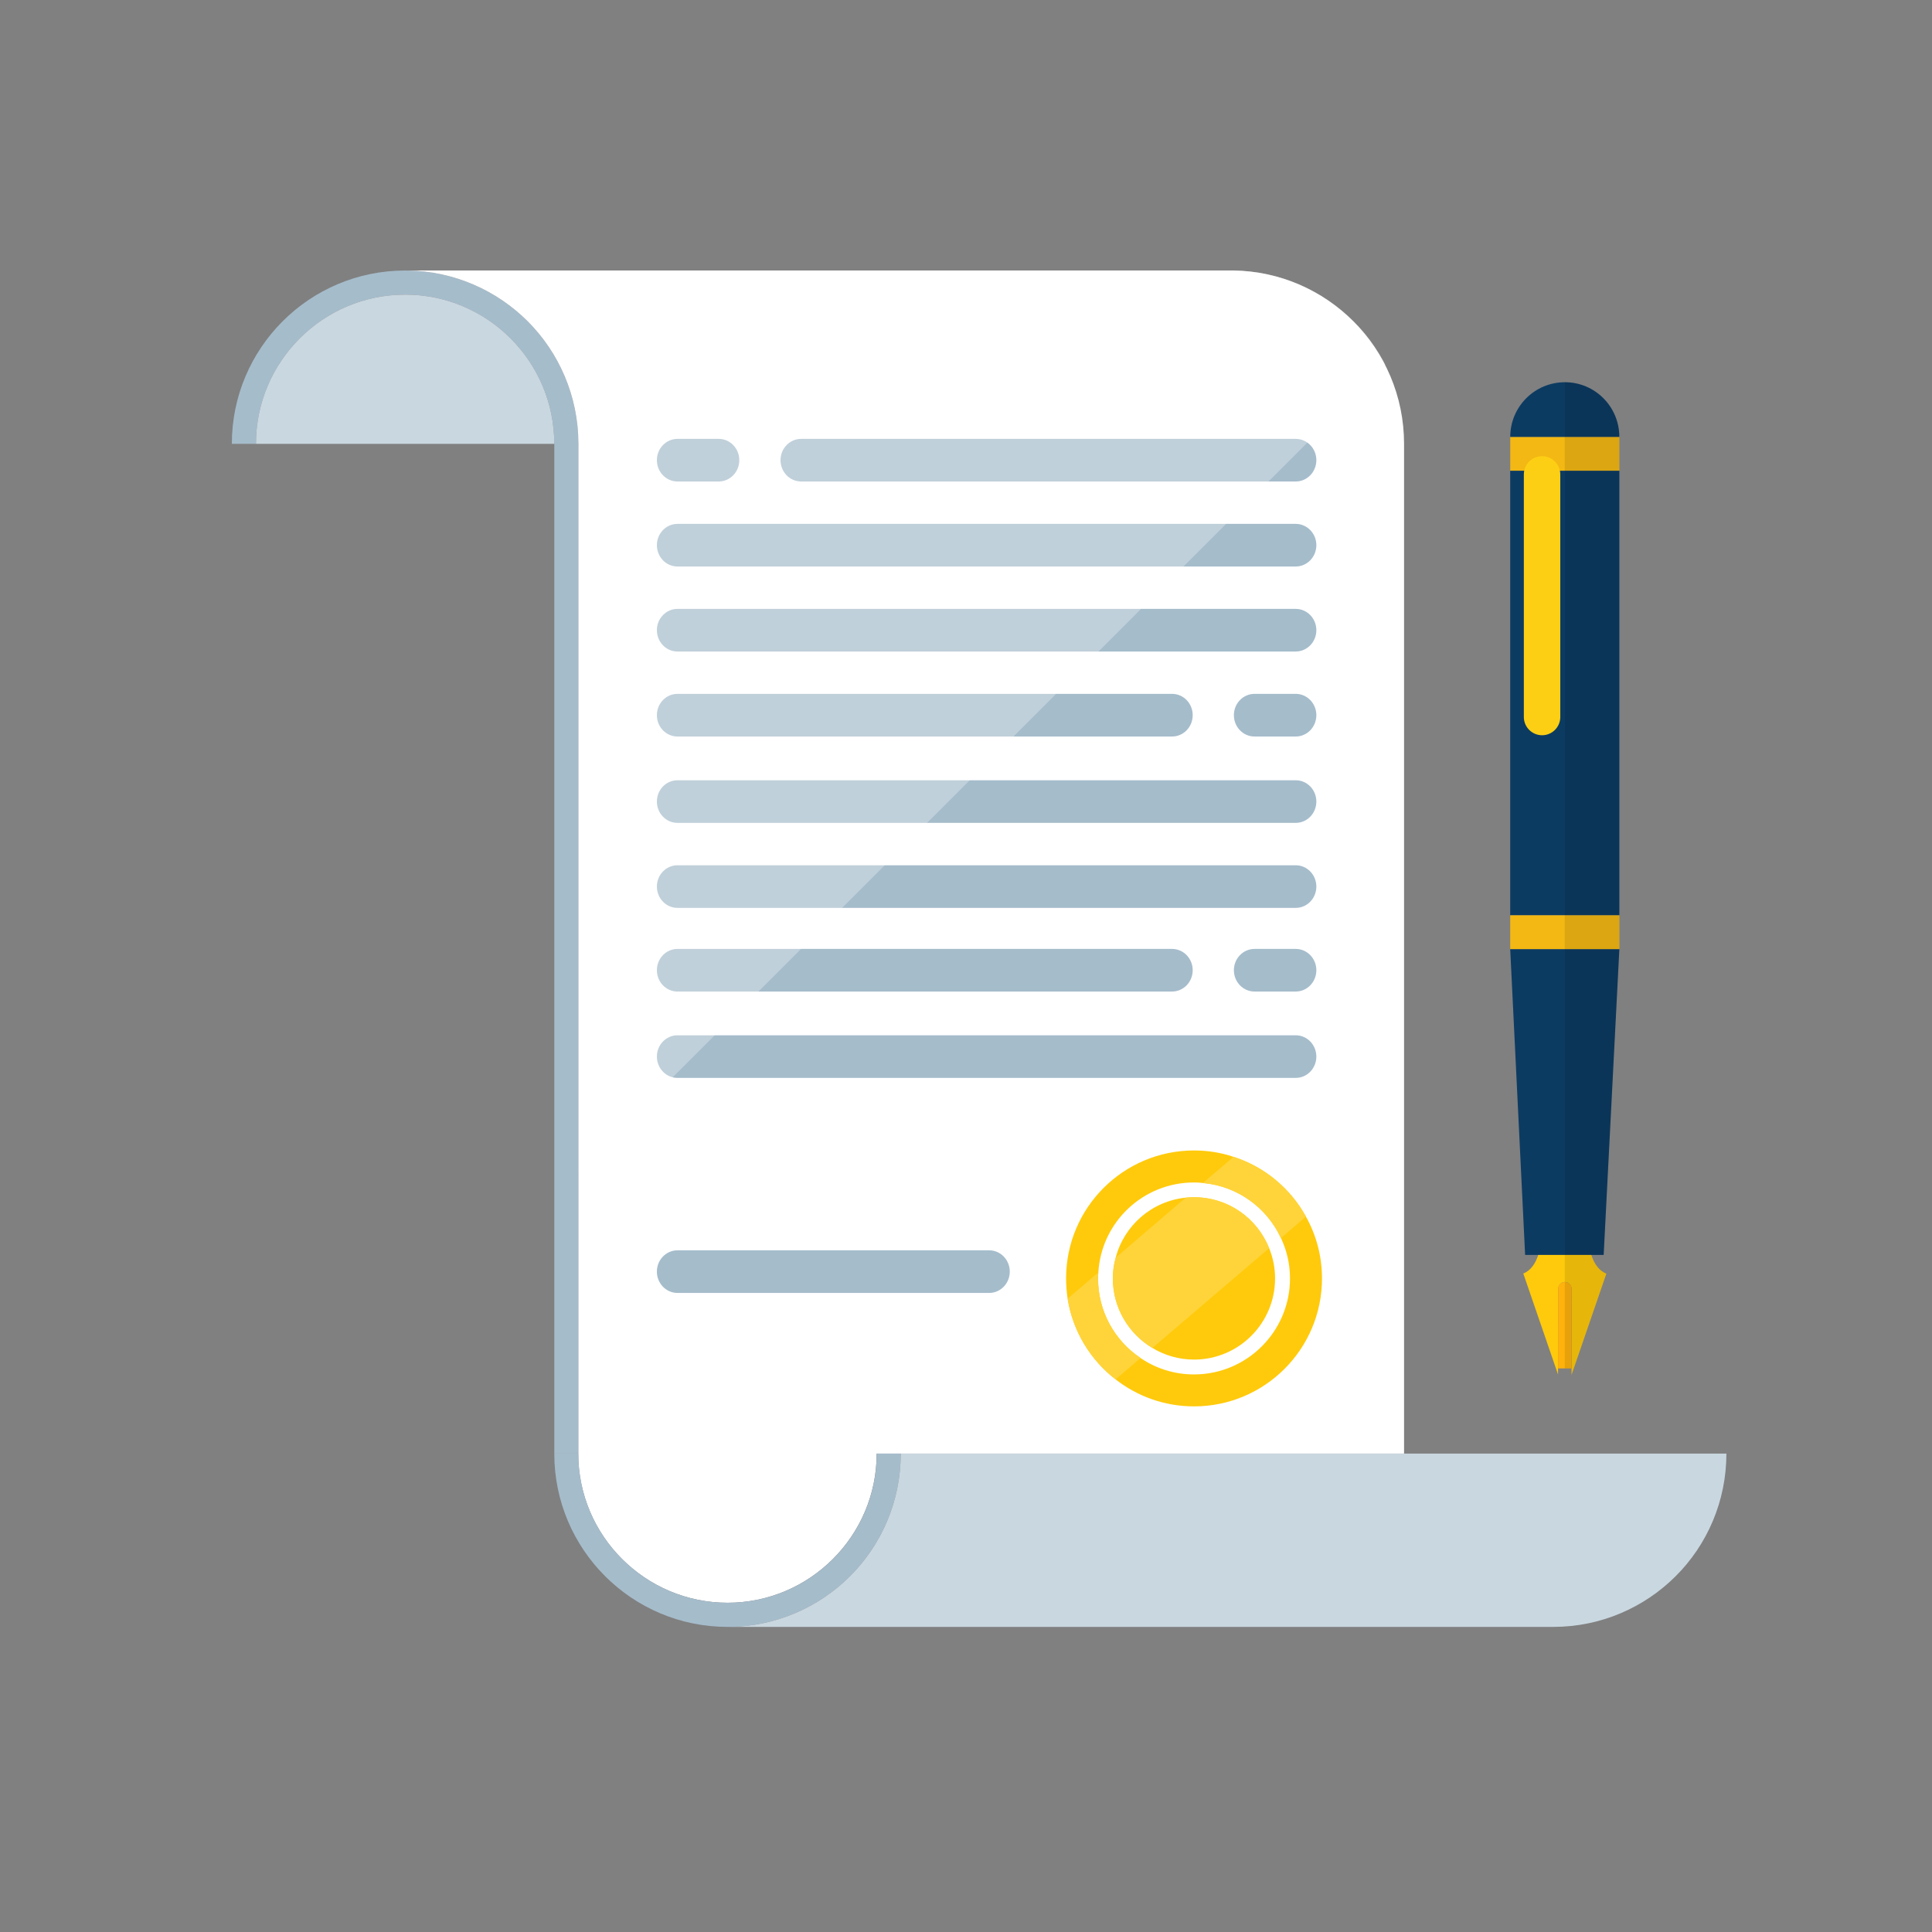 <svg width="50" height="50" viewBox="0 0 50 50" fill="none" xmlns="http://www.w3.org/2000/svg">
<rect x="0" y="0" width="50" height="50" fill="#808080" stroke="none"/>
<path fill-rule="evenodd" clip-rule="evenodd" d="M13.656 8.314C12.845 7.503 11.721 7.001 10.486 7.001C8.009 7.001 6 9.01 6 11.487H6.624C6.624 9.359 8.355 7.625 10.486 7.625C12.613 7.625 14.345 9.359 14.345 11.487V37.619H14.969V11.487C14.969 10.248 14.466 9.125 13.656 8.314Z" fill="#A5BCCB"/>
<path fill-rule="evenodd" clip-rule="evenodd" d="M14.345 11.486H6.624C6.624 9.358 8.355 7.625 10.486 7.625C12.614 7.625 14.345 9.358 14.345 11.486Z" fill="#C9D7E0"/>
<path d="M22.688 37.619H36.337V11.486C36.337 10.25 35.836 9.123 35.023 8.314C34.228 7.519 33.131 7.018 31.922 7H10.554C11.76 7.018 12.86 7.519 13.656 8.314C14.465 9.123 14.969 10.25 14.969 11.486V37.619H14.965C14.965 39.745 16.698 41.479 18.829 41.479C20.955 41.479 22.688 39.745 22.688 37.619Z" fill="white"/>
<path fill-rule="evenodd" clip-rule="evenodd" d="M23.311 37.619H22.69C22.69 39.746 20.957 41.479 18.83 41.479C16.7 41.479 14.967 39.746 14.967 37.619H14.345C14.345 40.095 16.353 42.104 18.83 42.104C20.063 42.104 21.189 41.6 21.999 40.791C22.811 39.981 23.311 38.855 23.311 37.619Z" fill="#A5BCCB"/>
<path fill-rule="evenodd" clip-rule="evenodd" d="M44.679 37.619H23.311C23.311 38.855 22.811 39.981 21.999 40.791C21.189 41.6 20.063 42.104 18.831 42.104H40.198C41.435 42.104 42.557 41.6 43.367 40.791C44.179 39.981 44.679 38.855 44.679 37.619Z" fill="#C9D7E0"/>
<path d="M17.533 12.461H18.6C18.894 12.461 19.133 12.214 19.133 11.909C19.133 11.605 18.894 11.358 18.6 11.358H17.533C17.239 11.358 17 11.605 17 11.909C17 12.214 17.239 12.461 17.533 12.461Z" fill="#A5BCCB"/>
<path d="M20.733 12.461H33.533C33.828 12.461 34.067 12.214 34.067 11.909C34.067 11.605 33.828 11.358 33.533 11.358H20.733C20.439 11.358 20.2 11.605 20.2 11.909C20.2 12.214 20.439 12.461 20.733 12.461Z" fill="#A5BCCB"/>
<path d="M33.533 14.661H17.533C17.239 14.661 17 14.414 17 14.109C17 13.805 17.239 13.558 17.533 13.558H33.533C33.828 13.558 34.067 13.805 34.067 14.109C34.067 14.414 33.828 14.661 33.533 14.661Z" fill="#A5BCCB"/>
<path d="M32.467 19.061H33.533C33.828 19.061 34.067 18.814 34.067 18.509C34.067 18.204 33.828 17.957 33.533 17.957H32.467C32.172 17.957 31.933 18.204 31.933 18.509C31.933 18.814 32.172 19.061 32.467 19.061Z" fill="#A5BCCB"/>
<path d="M25.6 33.461H17.533C17.239 33.461 17 33.214 17 32.909C17 32.605 17.239 32.358 17.533 32.358H25.6C25.894 32.358 26.133 32.605 26.133 32.909C26.133 33.214 25.894 33.461 25.6 33.461Z" fill="#A5BCCB"/>
<path d="M17.533 19.061H30.333C30.628 19.061 30.867 18.814 30.867 18.509C30.867 18.204 30.628 17.957 30.333 17.957H17.533C17.239 17.957 17 18.204 17 18.509C17 18.814 17.239 19.061 17.533 19.061Z" fill="#A5BCCB"/>
<path d="M33.533 16.861H17.533C17.239 16.861 17 16.614 17 16.309C17 16.005 17.239 15.758 17.533 15.758H33.533C33.828 15.758 34.067 16.005 34.067 16.309C34.067 16.614 33.828 16.861 33.533 16.861Z" fill="#A5BCCB"/>
<path d="M17.533 21.296H33.533C33.828 21.296 34.067 21.049 34.067 20.744C34.067 20.44 33.828 20.193 33.533 20.193H17.533C17.239 20.193 17 20.44 17 20.744C17 21.049 17.239 21.296 17.533 21.296Z" fill="#A5BCCB"/>
<path d="M33.533 25.661H32.467C32.172 25.661 31.933 25.414 31.933 25.109C31.933 24.805 32.172 24.558 32.467 24.558H33.533C33.828 24.558 34.067 24.805 34.067 25.109C34.067 25.414 33.828 25.661 33.533 25.661Z" fill="#A5BCCB"/>
<path d="M17.533 25.661H30.333C30.628 25.661 30.867 25.414 30.867 25.109C30.867 24.805 30.628 24.558 30.333 24.558H17.533C17.239 24.558 17 24.805 17 25.109C17 25.414 17.239 25.661 17.533 25.661Z" fill="#A5BCCB"/>
<path d="M33.533 27.896H17.533C17.239 27.896 17 27.649 17 27.344C17 27.04 17.239 26.793 17.533 26.793H33.533C33.828 26.793 34.067 27.04 34.067 27.344C34.067 27.649 33.828 27.896 33.533 27.896Z" fill="#A5BCCB"/>
<path d="M17.533 23.496H33.533C33.828 23.496 34.067 23.249 34.067 22.944C34.067 22.64 33.828 22.393 33.533 22.393H17.533C17.239 22.393 17 22.64 17 22.944C17 23.249 17.239 23.496 17.533 23.496Z" fill="#A5BCCB"/>
<path opacity="0.3" fill-rule="evenodd" clip-rule="evenodd" d="M14.977 30.311V11.486C14.977 10.249 14.473 9.124 13.664 8.314C12.854 7.504 11.729 7 10.496 7H31.864C33.099 7 34.222 7.504 35.032 8.314C35.363 8.641 35.639 9.021 35.852 9.436L14.977 30.311Z" fill="white"/>
<path fill-rule="evenodd" clip-rule="evenodd" d="M30.902 35.57C30.39 35.57 29.912 35.415 29.518 35.146C28.852 34.701 28.417 33.946 28.417 33.086C28.417 33.033 28.417 32.983 28.425 32.931C28.503 31.628 29.581 30.602 30.902 30.602C30.979 30.602 31.056 30.605 31.133 30.616C32.031 30.697 32.789 31.257 33.15 32.04C33.301 32.357 33.385 32.71 33.385 33.086C33.385 34.458 32.27 35.57 30.902 35.57ZM33.797 31.485C33.396 30.756 32.727 30.197 31.924 29.939C31.601 29.829 31.258 29.774 30.902 29.774C29.073 29.774 27.59 31.257 27.59 33.086C27.59 33.266 27.605 33.442 27.63 33.611C27.767 34.458 28.222 35.197 28.87 35.697C29.43 36.136 30.136 36.397 30.902 36.397C32.73 36.397 34.213 34.914 34.213 33.086C34.213 32.504 34.063 31.96 33.797 31.485Z" fill="#FFCA0C"/>
<path fill-rule="evenodd" clip-rule="evenodd" d="M32.999 33.085C32.999 34.245 32.06 35.186 30.902 35.186C30.508 35.186 30.14 35.076 29.824 34.885C29.213 34.52 28.8 33.851 28.8 33.085C28.8 32.898 28.826 32.718 28.874 32.548C29.092 31.713 29.809 31.084 30.689 30.995C30.758 30.988 30.828 30.985 30.902 30.985C31.785 30.985 32.535 31.529 32.845 32.302C32.944 32.545 32.999 32.81 32.999 33.085Z" fill="#FFCA0C"/>
<path fill-rule="evenodd" clip-rule="evenodd" d="M29.518 35.146L28.87 35.697C28.222 35.198 27.766 34.458 27.63 33.611L28.425 32.931C28.418 32.983 28.418 33.033 28.418 33.085C28.418 33.946 28.852 34.702 29.518 35.146Z" fill="#FFD43A"/>
<path fill-rule="evenodd" clip-rule="evenodd" d="M32.845 32.302L29.823 34.885C29.213 34.521 28.801 33.851 28.801 33.085C28.801 32.898 28.826 32.718 28.875 32.548L30.689 30.995C30.758 30.988 30.828 30.984 30.902 30.984C31.785 30.984 32.536 31.529 32.845 32.302Z" fill="#FFD43A"/>
<path fill-rule="evenodd" clip-rule="evenodd" d="M33.797 31.485L33.15 32.04C32.789 31.257 32.031 30.697 31.133 30.616L31.924 29.939C32.727 30.197 33.396 30.756 33.797 31.485Z" fill="#FFD43A"/>
<path fill-rule="evenodd" clip-rule="evenodd" d="M41.571 32.962L40.674 35.573L40.671 35.58V35.573L40.674 33.361C40.671 33.259 40.596 33.177 40.498 33.177C40.403 33.177 40.325 33.259 40.325 33.361L40.322 35.573L39.423 32.959C39.815 32.802 39.897 32.226 39.906 31.805H41.087C41.096 32.226 41.175 32.802 41.571 32.962Z" fill="#FFCA0C"/>
<path fill-rule="evenodd" clip-rule="evenodd" d="M39.084 23.688H41.909V12.181H39.084V23.688Z" fill="#0C3B62"/>
<path fill-rule="evenodd" clip-rule="evenodd" d="M41.503 32.478H39.47L39.084 24.563H41.909L41.503 32.478Z" fill="#0C3B62"/>
<path fill-rule="evenodd" clip-rule="evenodd" d="M39.084 24.563H41.909V23.688H39.084V24.563Z" fill="#F3B813"/>
<path fill-rule="evenodd" clip-rule="evenodd" d="M39.085 12.182H41.908V11.306H39.085V12.182Z" fill="#F3B813"/>
<path fill-rule="evenodd" clip-rule="evenodd" d="M40.674 33.349L40.671 35.415H40.322L40.325 33.349C40.325 33.254 40.403 33.178 40.499 33.178C40.596 33.178 40.671 33.254 40.674 33.349Z" fill="#FFB20C"/>
<path fill-rule="evenodd" clip-rule="evenodd" d="M41.908 11.306H39.085C39.085 10.525 39.718 9.892 40.499 9.892C41.279 9.892 41.908 10.525 41.908 11.306Z" fill="#0C3B62"/>
<path fill-rule="evenodd" clip-rule="evenodd" d="M40.38 18.556C40.38 18.816 40.169 19.028 39.909 19.028C39.648 19.028 39.437 18.816 39.437 18.556V12.277C39.437 12.017 39.648 11.806 39.909 11.806C40.169 11.806 40.38 12.017 40.38 12.277V18.556Z" fill="#FDCF14"/>
<path fill-rule="evenodd" clip-rule="evenodd" d="M41.5 32.478H41.18C41.251 32.695 41.369 32.88 41.567 32.961L40.673 35.573L40.67 35.58V35.414H40.496V9.892C41.277 9.892 41.905 10.525 41.905 11.306V24.564L41.5 32.478Z" fill="black" fill-opacity="0.1"/>
</svg>
